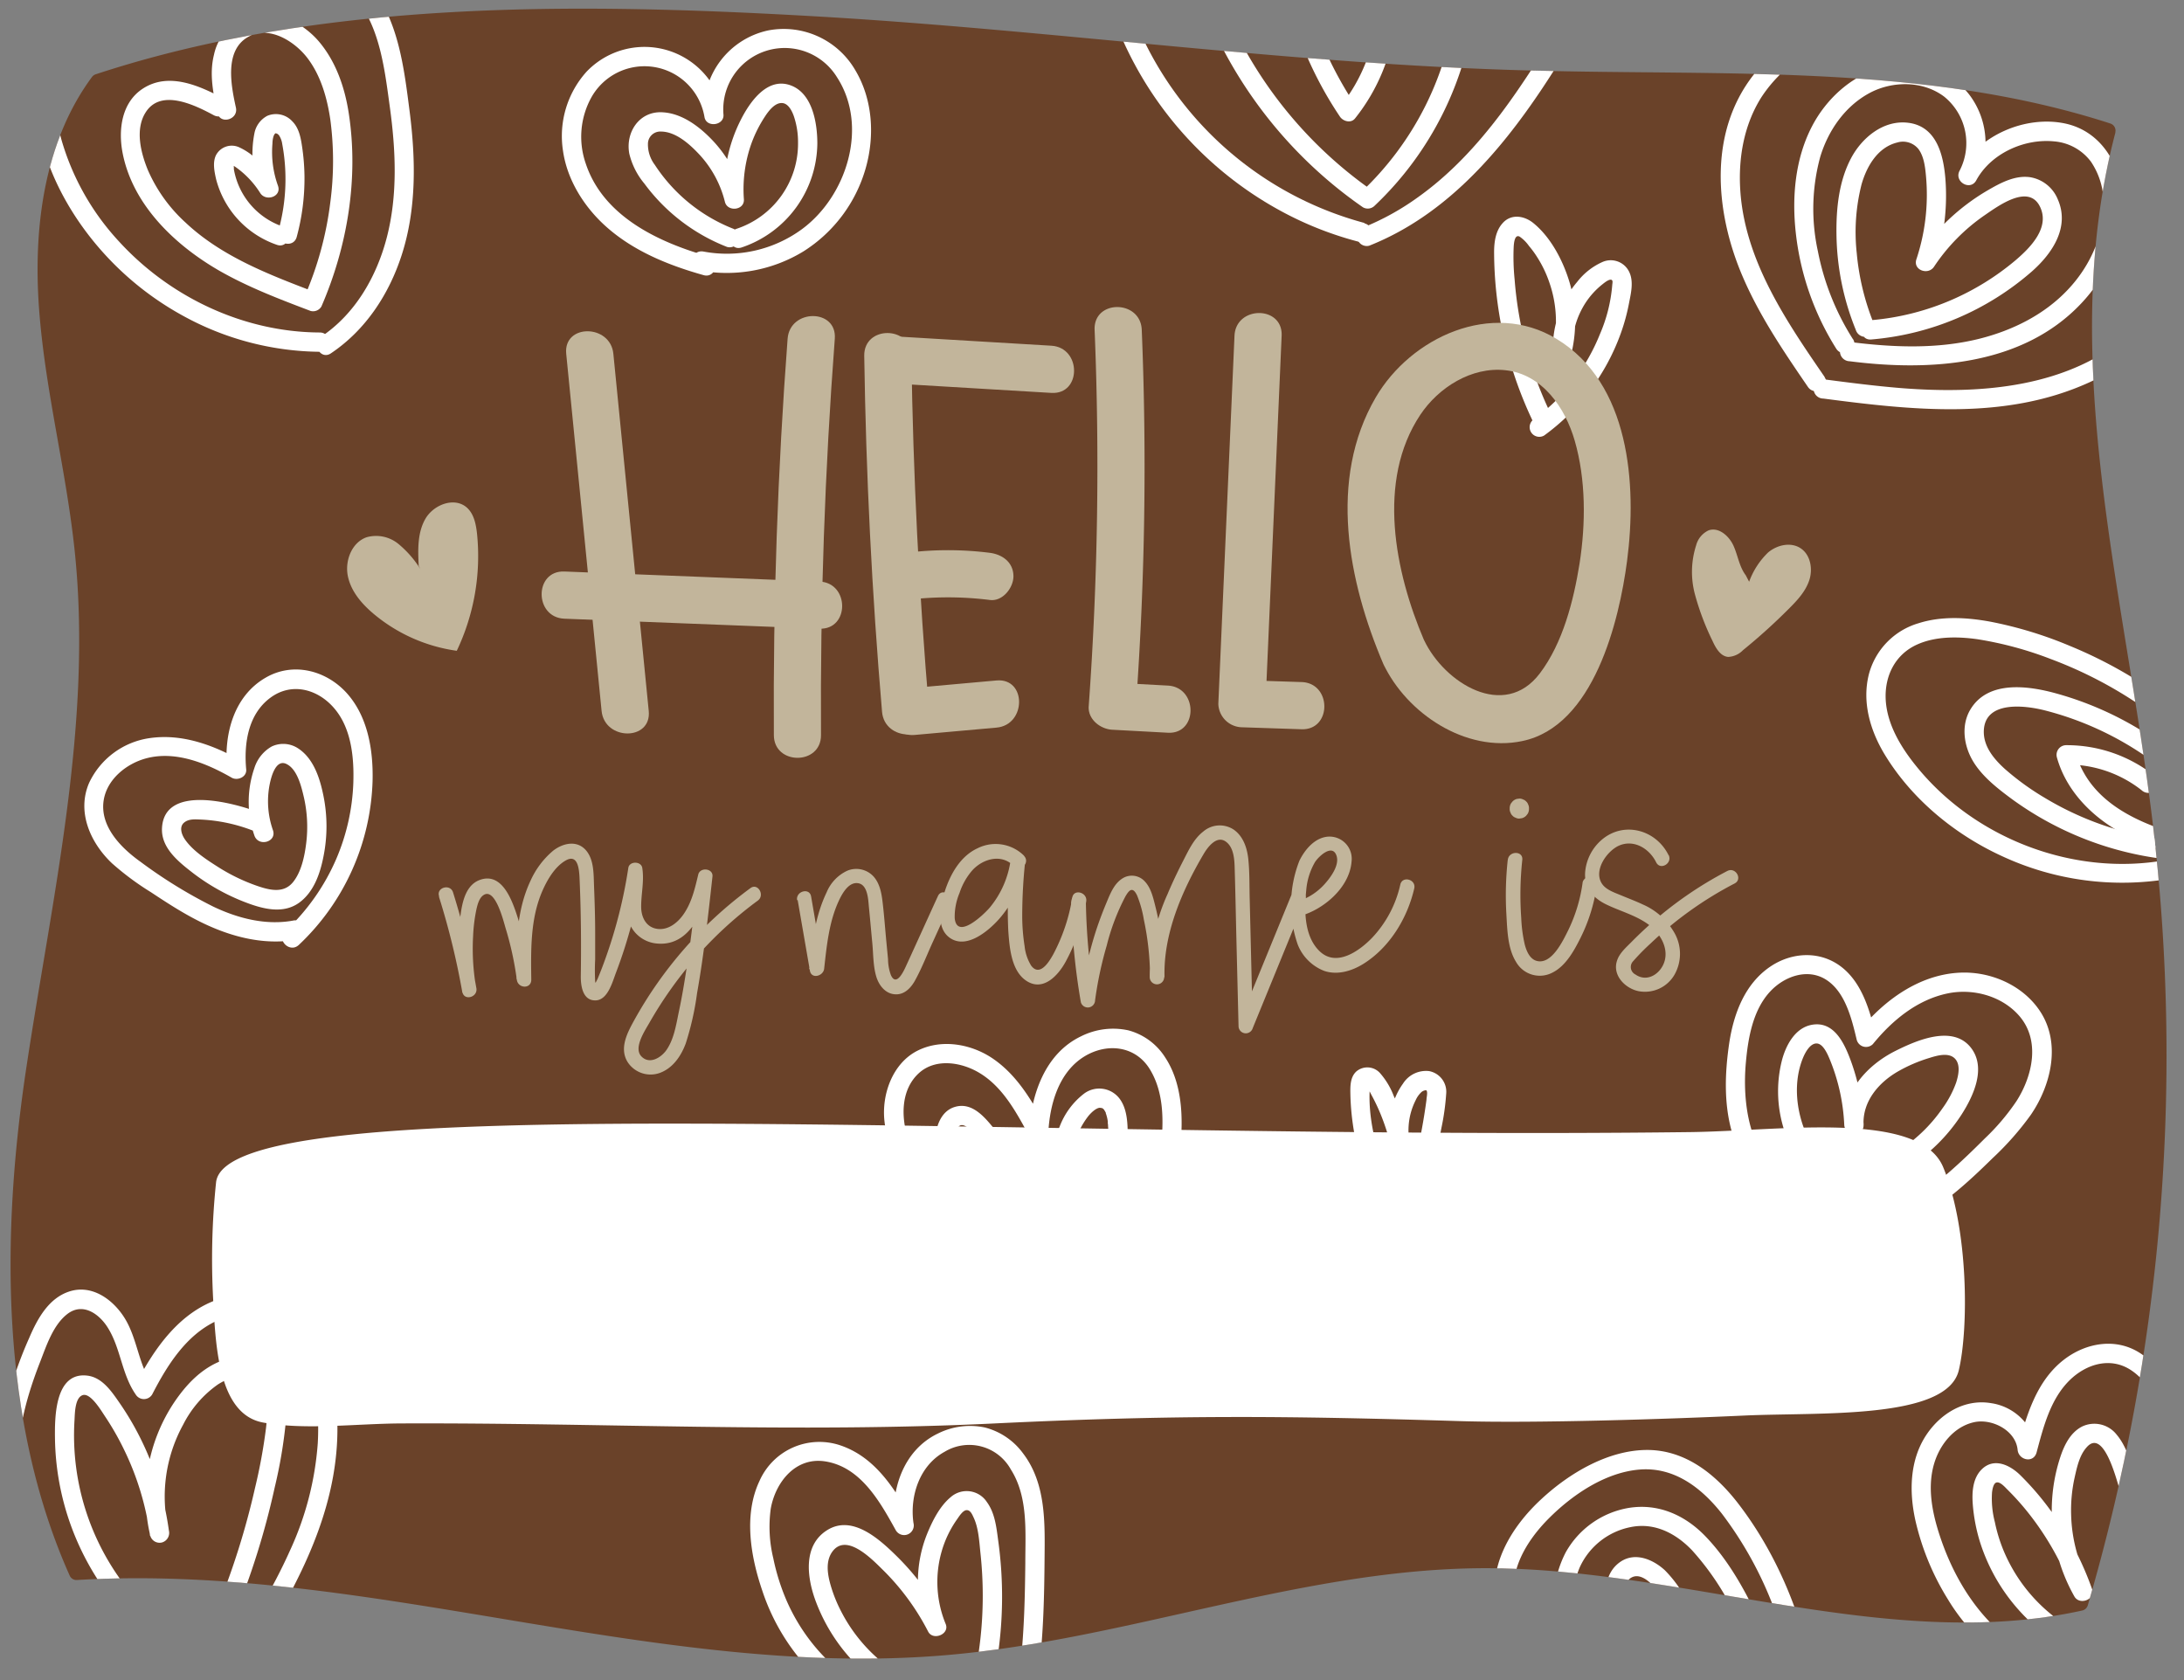 <?xml version="1.0" encoding="UTF-8" standalone="no"?><svg xmlns="http://www.w3.org/2000/svg" xmlns:xlink="http://www.w3.org/1999/xlink" data-name="Layer 1" fill="#000000" height="348.2" preserveAspectRatio="xMidYMid meet" version="1" viewBox="35.9 60.1 452.6 348.2" width="452.6" zoomAndPan="magnify"><rect x="35.9" y="60.1" width="452.6" height="348.2" fill="#808080" stroke="none"/><defs><clipPath id="a"><path d="M474.26,87.54a1.54,1.54,0,0,0-1-1.84c-38.51-12.48-80.07-9.86-120.58-11C303.18,73.4,254,66.29,204.59,63.47c-49.27-2.82-101.9-3.41-148.78,12A1.62,1.62,0,0,0,55,76c-10,13.5-12.24,31.38-11,48.15,1.26,17,5.67,33.51,7.41,50.41,3.65,35.57-4.65,71.11-10,106.46-5.32,35-5.51,73.29,8.94,105.6a1.53,1.53,0,0,0,1.49.9c60.35-3.61,120.07,20.77,180.33,15.55,37.47-3.24,73.59-17.86,111.19-18,41.3-.13,83.78,17.66,124.05,8.77a1.56,1.56,0,0,0,1.15-1.07A406.18,406.18,0,0,0,482,230.51c-5.76-47.74-20-96.48-7.7-143Z" fill="#6a4229"/></clipPath></defs><g id="change1_1"><path d="M474.26,87.54a1.54,1.54,0,0,0-1-1.84c-38.51-12.48-80.07-9.86-120.58-11C303.18,73.4,254,66.29,204.59,63.47c-49.27-2.82-101.9-3.41-148.78,12A1.62,1.62,0,0,0,55,76c-10,13.5-12.24,31.38-11,48.15,1.26,17,5.67,33.51,7.41,50.41,3.65,35.57-4.65,71.11-10,106.46-5.32,35-5.51,73.29,8.94,105.6a1.53,1.53,0,0,0,1.49.9c60.35-3.61,120.07,20.77,180.33,15.55,37.47-3.24,73.59-17.86,111.19-18,41.3-.13,83.78,17.66,124.05,8.77a1.56,1.56,0,0,0,1.15-1.07A406.18,406.18,0,0,0,482,230.51c-5.76-47.74-20-96.48-7.7-143Z" fill="#6a4229"/></g><g clip-path="url(#a)" fill="#ffffff" id="change2_1"><path d="M82.23,80.52c-5-2.66-11.31-5.52-16.66-2.1-4.5,2.88-5.2,8.6-4.25,13.44,2.11,10.73,10.81,19,19.93,24.28,6,3.45,12.52,5.93,19,8.39a2,2,0,0,0,2.26-.92c5.39-12.43,7.74-26.53,5.67-40-.82-5.38-2.66-10.79-6.27-15-3.79-4.37-10.29-7.28-15.9-4.71a11.07,11.07,0,0,0-5.77,7.56c-1,4-.15,8,.7,12,.54,2.52,4.4,1.45,3.85-1.06-1-4.56-2.5-12,2.71-14.75,4.33-2.28,9.53,1.09,12.12,4.49,2.77,3.64,4.07,8.26,4.73,12.71a65.09,65.09,0,0,1,0,17.19A70.25,70.25,0,0,1,99,121.59l2.26-.92c-9.49-3.62-19.4-7.37-26.92-14.46a31.9,31.9,0,0,1-7.82-10.93c-1.45-3.55-2.66-8.37-.45-11.87,3.18-5.07,10.29-1.49,14.12.56,2.27,1.22,4.29-2.23,2-3.45Z"/><path d="M102.15,129c-15.74-.07-31-7.29-41.57-18.84A52.24,52.24,0,0,1,48.62,89C46.36,80.68,47,71.11,53.82,65.1a12.7,12.7,0,0,1,10.76-3.17c3.65.71,7.18,2.94,8.47,6.57.85,2.4,4.66,1.4,3.85-1.06a9.52,9.52,0,0,1,2.73-9.65c2.79-2.72,6.73-4,10.52-4.54,7.09-1,14.94.91,19.6,6.63,4.94,6.06,5.9,14.88,6.93,22.34,1.24,9,1.67,18.32-.64,27.16-2.11,8.07-6.53,15.78-13.58,20.49-2.13,1.43-.13,4.89,2,3.46,7.21-4.82,12.08-12.27,14.71-20.46,3.08-9.58,2.88-19.88,1.61-29.75-1.12-8.71-2.25-18.49-7.86-25.62-5.32-6.77-14.44-9.28-22.75-8.26-4.94.61-10,2.26-13.53,5.86-3.42,3.44-5.16,8.69-3.61,13.4l3.85-1.06C74,59.35,64.14,55.71,56.4,58.89c-8.9,3.64-13.31,13.39-13,22.59.34,9.69,4.73,19.24,10.52,26.89a62.71,62.71,0,0,0,19.82,17.12A59.91,59.91,0,0,0,102.15,133c2.58,0,2.58-4,0-4Z"/><path d="M94.37,107a15.32,15.32,0,0,1-10-11.81c0-.22,0-1-.15-1.08a.87.87,0,0,0-.18.11c-.18.06-.19.1,0,.13s.49.24.63.33a18.87,18.87,0,0,1,5.18,5.46c1.19,1.78,4.45.72,3.66-1.54a20.57,20.57,0,0,1-1.15-8.73c0-.47.12-2,.73-2.18-.2,0,.13.07.2.1a1.24,1.24,0,0,1,.47.41,4.34,4.34,0,0,1,.63,1.75,39.7,39.7,0,0,1-.86,18.19c-.67,2.48,3.19,3.55,3.86,1.06A46.24,46.24,0,0,0,99,96.63a45.26,45.26,0,0,0-.5-6.15c-.27-1.84-.63-3.83-2-5.21A4.6,4.6,0,0,0,91.3,84.1a5.18,5.18,0,0,0-2.69,3.7,21.92,21.92,0,0,0,1,11.84l3.66-1.54a26.94,26.94,0,0,0-3.48-4.27,13.2,13.2,0,0,0-4.4-3.24,3.69,3.69,0,0,0-4.71,1.63c-.76,1.51-.35,3.43,0,5A19.57,19.57,0,0,0,93.3,110.84c2.44.84,3.49-3,1.07-3.86Z"/><path d="M424.31,127.39a51.11,51.11,0,0,1-3.63-14.85,40.15,40.15,0,0,1,1-14.24c1.07-3.74,3.34-7.68,7.4-8.67A4.11,4.11,0,0,1,433.48,91c1.16,1.58,1.39,3.81,1.56,5.7a42.39,42.39,0,0,1-2,17.14c-.74,2.24,2.44,3.35,3.65,1.54a39.52,39.52,0,0,1,10.5-10.68c2.83-1.94,9.06-6.54,11.43-1.84,2.21,4.4-2,8.59-5.06,11.2a53.88,53.88,0,0,1-13.09,8.13,53.15,53.15,0,0,1-16.8,4.26c-2.55.22-2.57,4.22,0,4A57.91,57.91,0,0,0,457,116.33c4.23-3.74,7.88-9.18,5.34-14.93a7.5,7.5,0,0,0-5.68-4.57c-3.19-.48-6.28,1.22-8.94,2.77a44.11,44.11,0,0,0-14.48,13.73l3.65,1.54a45.27,45.27,0,0,0,2.16-17.75c-.41-5-1.87-10.93-7.81-11.59-5.09-.57-9.53,3.15-11.76,7.4-2.51,4.77-3.07,10.4-3,15.7a54.3,54.3,0,0,0,4,19.82,2.06,2.06,0,0,0,2.46,1.4,2,2,0,0,0,1.4-2.46Z"/><path d="M419.87,130.35a52.73,52.73,0,0,1-7.24-18.18,41,41,0,0,1,.49-19.58c1.65-5.45,5.12-10.47,10.21-13.21,4.75-2.55,11.1-2.58,15.5.77A12.41,12.41,0,0,1,442,95.47c-1.22,2.26,2.21,4.28,3.45,2,3-5.55,9.93-8.7,16.16-8.07a10.59,10.59,0,0,1,7.61,4.21,15.3,15.3,0,0,1,2.61,8.6c.14,6.72-2.92,13.23-7.48,18-4.86,5.12-11.36,8.34-18.15,10.06-8.81,2.22-18,1.83-27,.69a2,2,0,0,0-2,2,2.05,2.05,0,0,0,2,2c16.56,2.12,35.71,1,47.95-11.93,5.27-5.55,8.81-13.11,8.65-20.87-.15-7.5-4.22-14.85-12-16.48C455.67,84,446.1,88.05,442,95.47l3.45,2A16.57,16.57,0,0,0,444,79.71c-4.14-5.33-11.39-7.12-17.79-5.65s-11.84,6.47-14.84,12.29c-3.47,6.73-4.14,14.59-3.32,22a56.64,56.64,0,0,0,8.38,24c1.38,2.17,4.84.16,3.46-2Z"/><path d="M414.05,138.25c-8-11.63-16.54-24.14-17.5-38.66-.44-6.7.73-13.56,4.35-19.31a28.61,28.61,0,0,1,12.91-10.73A35.35,35.35,0,0,1,433,67.07a2.07,2.07,0,0,0,2.46-1.4,2,2,0,0,0-1.4-2.46c-12.57-1.92-26.61,2.07-34.7,12.32-9.47,12-8.05,28.49-2.35,41.81,3.5,8.2,8.53,15.6,13.55,22.93,1.45,2.11,4.92.11,3.46-2Z"/><path d="M413.75,142.69c18.31,2.39,37.57,4.57,54.94-3.27a46,46,0,0,0,11.9-7.76c1.92-1.73-.92-4.55-2.83-2.83-12.93,11.68-31.38,13-47.94,11.69-5.38-.44-10.73-1.13-16.07-1.83a2,2,0,0,0-2,2,2,2,0,0,0,2,2Z"/><path d="M288.94,69.47a91.9,91.9,0,0,0,29.4,33.58,2,2,0,0,0,2.42-.31,68,68,0,0,0,20.86-42,2,2,0,0,0-4,0,63.72,63.72,0,0,1-19.69,39.22l2.43-.31a87.83,87.83,0,0,1-28-32.15c-1.17-2.3-4.62-.28-3.45,2Z"/><path d="M318.65,106.3a71.21,71.21,0,0,1-44.25-35,67.27,67.27,0,0,1-5.9-15c-.64-2.49-4.5-1.44-3.85,1.06a75.17,75.17,0,0,0,36.94,46.6,71.41,71.41,0,0,0,16,6.27c2.49.64,3.56-3.21,1.06-3.85Z"/><path d="M319.69,111c15.59-6.2,26.81-19.06,35.91-32.72,2.77-4.17,5.4-8.44,8-12.72,1.35-2.2-2.11-4.21-3.46-2-8.4,13.69-17.13,28-30.47,37.47a53.36,53.36,0,0,1-11.06,6.13,2.05,2.05,0,0,0-1.4,2.46,2,2,0,0,0,2.46,1.39Z"/><path d="M306.47,71.13a77.88,77.88,0,0,0,7.09,13.11c.65,1,2.29,1.48,3.15.4a39.38,39.38,0,0,0,8.46-21,2,2,0,0,0-2-2,2,2,0,0,0-2,2,34.63,34.63,0,0,1-7.29,18.23l3.14.4a78.65,78.65,0,0,1-7.1-13.11,2,2,0,0,0-2.73-.72,2.06,2.06,0,0,0-.72,2.74Z"/><path d="M89.47,228.41c-5-1.89-19.55-5.95-20,3.32-.19,4.13,3.48,7,6.43,9.29a43.26,43.26,0,0,0,10.7,6c3.59,1.39,7.92,2.61,11.33.12,3-2.2,4.31-6,5-9.53a31.77,31.77,0,0,0,0-12.59c-.72-3.57-2-7.69-5.21-9.81a5.6,5.6,0,0,0-5.51-.42,7.83,7.83,0,0,0-3.6,4.49,21.35,21.35,0,0,0,0,13.94c.81,2.43,4.68,1.39,3.86-1.06a18.12,18.12,0,0,1-.68-9.54c.29-1.42,1.22-5.28,3.46-4.21s3.08,4.6,3.6,6.8a27.53,27.53,0,0,1,.5,9.66c-.33,2.67-1,5.88-2.7,8-1.93,2.41-4.81,1.71-7.37.84a38.88,38.88,0,0,1-8.38-4.07c-2.34-1.49-5.17-3.34-6.74-5.69-.61-.92-1.15-2.44-.17-3.33s2.41-.72,3.49-.69a34.27,34.27,0,0,1,10.9,2.32,2,2,0,0,0,2.46-1.4,2,2,0,0,0-1.39-2.46Z"/><path d="M97,250.8c-5.75,1.17-11.7-.34-16.91-2.83a99.83,99.83,0,0,1-15.08-9.29c-4-2.85-8.45-7.32-7.63-12.7.67-4.38,4.68-7.61,8.77-8.72,6.1-1.65,12.54,1,17.77,4,1.22.69,3.16-.16,3-1.72-.49-5.34.38-11.42,5-14.84,4.34-3.23,9.67-1.87,13.09,2,3.71,4.17,4.29,10.35,4.11,15.69a44,44,0,0,1-3.5,15.62A44.66,44.66,0,0,1,95,253.09c-1.89,1.76.94,4.59,2.82,2.83a48.67,48.67,0,0,0,15.29-34c.16-6.46-1-13.51-5.54-18.4-4.29-4.57-11-6.24-16.6-3-6.65,3.82-8.71,11.81-8,19l3-1.73c-5.8-3.29-12.37-5.73-19.14-4.72a16.43,16.43,0,0,0-12.47,9.28c-2.58,6,.25,12.38,4.74,16.64a57.59,57.59,0,0,0,8.08,6c2.78,1.84,5.57,3.66,8.5,5.24,6.86,3.71,14.6,6.05,22.42,4.47,2.52-.52,1.45-4.37-1.07-3.86Z"/><path d="M413.65,300.63c-4.74-5.52-6.94-14.38-4.11-21.3.43-1.05,1.44-3,2.8-3s2.29,2.2,2.75,3.3a40.21,40.21,0,0,1,3,13.55c.13,2.56,4.12,2.58,4,0-.21-4.83,3.09-8.69,7.05-11a31.36,31.36,0,0,1,6.57-2.84c1.57-.49,4.1-1.26,5.4.22,1.12,1.29.63,3.44.17,4.89a21.23,21.23,0,0,1-2.8,5.28,32.12,32.12,0,0,1-22.12,13.61,2.05,2.05,0,0,0-2,2,2,2,0,0,0,2,2,36.2,36.2,0,0,0,26-16.21c2.44-3.78,5.2-9.61,2.07-13.8-3.74-5-11.39-1.63-15.78.57-5.8,2.92-10.84,8.42-10.54,15.29h4a44.54,44.54,0,0,0-2.69-13.36c-1.29-3.47-3.38-8.1-7.9-7.39-3.66.57-5.62,4.42-6.41,7.66a26.21,26.21,0,0,0,5.69,23.33c1.68,2,4.5-.88,2.83-2.82Z"/><path d="M409.32,306.65c-10.3-4.4-12.53-16.39-11.61-26.42.46-5.08,1.46-10.9,5.11-14.75,2.91-3.07,7.67-4.79,11.5-2.37,4,2.54,5.33,8.16,6.36,12.48a2,2,0,0,0,3.34.88c4-4.91,9.14-9.17,15.46-10.5,5.28-1.11,11.29.51,14.88,4.65,4.41,5.09,2.76,12.4-.53,17.59a46.1,46.1,0,0,1-6.61,7.81c-2.43,2.43-4.91,4.83-7.5,7.08-5.37,4.65-11.7,8.88-19,9.23-2.56.12-2.57,4.12,0,4,7.59-.36,14.18-4.14,20-8.83,2.86-2.32,5.53-4.86,8.16-7.44a60.71,60.71,0,0,0,7.87-8.93c4.21-6.15,6.3-14.82,1.93-21.46-3.58-5.44-10.34-8.35-16.75-8-8.33.43-15.59,5.71-20.68,12l3.35.88c-1.16-4.89-2.73-10.46-6.76-13.81-4.41-3.67-10.5-3.47-15.15-.28-5.17,3.54-7.46,9.6-8.4,15.57-1,6.65-1.24,13.73,1,20.18,2,5.95,6.2,11.4,12.09,13.91a2.07,2.07,0,0,0,2.74-.71,2,2,0,0,0-.72-2.74Z"/><path d="M484.79,238.32c-19,3.44-39.52-4.34-51.68-19.33-3.26-4-6.27-8.9-6.44-14.21-.15-4.78,2.07-9.11,6.51-11.11,3.87-1.75,8.51-1.68,12.62-1.09a74.32,74.32,0,0,1,15.07,4.08,87.23,87.23,0,0,1,30.29,19.17c1.85,1.8,4.68-1,2.83-2.83a92.33,92.33,0,0,0-29.16-19.06,83.15,83.15,0,0,0-16.4-5c-4.88-.9-10.15-1.22-14.94.31a15,15,0,0,0-10.3,10.6c-1.47,5.85.34,11.84,3.43,16.84,5.6,9.11,14.41,16.33,24.07,20.78a59.07,59.07,0,0,0,35.17,4.67c2.52-.46,1.45-4.31-1.07-3.86Z"/><path d="M483.38,213.94a68.52,68.52,0,0,0-21.46-10.17c-5.72-1.57-14-2.73-17.66,3.31-2,3.28-1.4,7.5.47,10.68s5.07,5.69,8.08,7.91a67.33,67.33,0,0,0,45.07,12.71c2.55-.22,2.57-4.22,0-4a63.9,63.9,0,0,1-38.24-8.95,54.36,54.36,0,0,1-8.28-6c-2.28-2.07-4.5-4.72-4.34-8,.31-6.17,8.5-5.16,12.56-4.14a65.29,65.29,0,0,1,21.79,10.11,2,2,0,0,0,2.73-.72,2,2,0,0,0-.72-2.74Z"/><path d="M482.55,221a29.19,29.19,0,0,0-18.46-6.48,2,2,0,0,0-1.93,2.53c1.75,6.3,6.34,11.34,11.82,14.73,6.31,3.91,13.66,5.61,20.81,7.24,2.5.57,3.57-3.28,1.06-3.86C484.47,232.6,469.61,228.93,466,216l-1.92,2.54a24.82,24.82,0,0,1,15.63,5.31,2.07,2.07,0,0,0,2.83,0,2,2,0,0,0,0-2.83Z"/><path d="M187.65,107.42A34.49,34.49,0,0,1,171.6,94.26a7,7,0,0,1-1.42-4.52,2.56,2.56,0,0,1,2.66-2.38c3.11,0,6,2.63,8,4.77a22.28,22.28,0,0,1,5.29,9.81c.54,2.14,4.09,1.75,3.93-.54a28.31,28.31,0,0,1,1.6-11.68,26.8,26.8,0,0,1,2.75-5.45c.73-1.12,2-2.84,3.48-2.82,1.33,0,2.11,1.59,2.5,2.66a16.77,16.77,0,0,1,.89,5.53,18.59,18.59,0,0,1-12.76,17.88c-2.42.82-1.38,4.68,1.07,3.86a23,23,0,0,0,15.69-21.53c0-4.14-.95-10.25-5.37-12-4.9-1.94-8.55,3.27-10.45,7a31.64,31.64,0,0,0-3.4,16.55l3.93-.53a26.59,26.59,0,0,0-6.06-11.29c-2.75-3-6.52-6-10.75-6.21-4.79-.28-7.69,4.14-6.87,8.57a15.22,15.22,0,0,0,3.13,6.21,38.8,38.8,0,0,0,17.13,13.12,2,2,0,0,0,2.47-1.39,2.05,2.05,0,0,0-1.4-2.46Z"/><path d="M182.78,113.26C172.46,110.35,160.94,105,157.29,94a16.88,16.88,0,0,1,1.19-13.77,12.61,12.61,0,0,1,23.42,4.17c.42,2.2,4.08,1.72,3.93-.53a12.73,12.73,0,0,1,23.54-7.74c6.58,10.17,2,24.66-7.32,31.49a26.32,26.32,0,0,1-20.35,4.61c-2.52-.48-3.59,3.37-1.07,3.86a30.5,30.5,0,0,0,21.76-3.89A30.13,30.13,0,0,0,215.29,95c1.91-6.67,1.49-14.23-2.1-20.28a17.15,17.15,0,0,0-18.07-8.32,16.82,16.82,0,0,0-13.29,17.48l3.93-.53a16.59,16.59,0,0,0-28.29-8.41,19.93,19.93,0,0,0-4.9,16.39c.85,6,4.3,11.52,8.76,15.57,5.73,5.19,13,8.14,20.39,10.22,2.48.7,3.54-3.16,1.06-3.86Z"/><path d="M243.27,321.46A61.46,61.46,0,0,1,232,310.17c-3.27-4.28-6.39-9.17-8-14.34-1.39-4.47-1.37-10,2.36-13.38,3.47-3.13,8.85-2.23,12.53,0,5,3,7.84,8.55,10.52,13.48,1,1.82,3.63.88,3.73-1,.29-5.92,2.13-12.67,7.54-15.94,4.69-2.83,10.55-2.17,13.52,2.71s2.84,10.85,2.3,16.2a50.37,50.37,0,0,1-5.28,17.73,51.12,51.12,0,0,1-12.85,16.07c-2,1.64.86,4.46,2.83,2.83a55.1,55.1,0,0,0,19.28-36.44c.65-6.23.47-13.42-3.1-18.84a13,13,0,0,0-7.62-5.63,14.81,14.81,0,0,0-9.81,1.22c-7.57,3.6-10.42,12.28-10.81,20.09l3.72-1C250,288.65,247,283.27,242,279.71c-4.51-3.24-10.89-4.46-16-1.86s-7.42,9-6.81,14.56c.69,6.34,4,12.27,7.62,17.44a67.06,67.06,0,0,0,14.4,15.06,2,2,0,0,0,2.74-.71,2.06,2.06,0,0,0-.72-2.74Z"/><path d="M238.55,311.05l.16.12-.72-.72-.09-.78,2.94-1.19a13.2,13.2,0,0,1-5.78-5.88,11.6,11.6,0,0,1-1.18-7.5c.19-.79.59-1.84,1.32-1.85,1.23,0,2.41,1.78,3.08,2.57a96.52,96.52,0,0,1,6.71,9,2,2,0,0,0,2.74.72,2,2,0,0,0,.72-2.73A106.33,106.33,0,0,0,242,294.1c-2-2.45-4.59-5.66-8.17-4.63-3.06.87-4.09,4.37-4.15,7.19a17.12,17.12,0,0,0,2.16,8.45,16.88,16.88,0,0,0,7,6.82,2,2,0,0,0,2.93-1.19,2.71,2.71,0,0,0-1.18-3.14,2,2,0,0,0-2.74.71,2,2,0,0,0,.72,2.74Z"/><path d="M257.76,303a18.45,18.45,0,0,1,1.5-7.9,16.72,16.72,0,0,1,2.18-3.72c.6-.74,1.65-1.71,2.4-1.72.08,0,.57.12.33,0l.35.2c-.14-.11-.13-.09.05.06s.18.2.07.06a4,4,0,0,1,.22.34c.07.12.14.24.2.36l0,.11a8.08,8.08,0,0,1,.41,1.68c0-.18,0-.15,0,.09s0,.39.05.59c0,.39.05.78.07,1.17a25.48,25.48,0,0,1-1.38,9,2,2,0,0,0,1.4,2.46,2,2,0,0,0,2.46-1.4,28.86,28.86,0,0,0,1.53-8.88c0-2.49-.08-5.42-1.55-7.54a5.27,5.27,0,0,0-7.55-1.19,15.57,15.57,0,0,0-5,6.78,22.6,22.6,0,0,0-1.83,9.43c.07,2.57,4.07,2.58,4,0Z"/><path d="M228.2,410a33.27,33.27,0,0,1-18-16,29.53,29.53,0,0,1-2.26-5.74c-.58-2.14-.94-4.71.46-6.63,2.94-4,8.33,1.7,10.55,3.88a49.84,49.84,0,0,1,9.28,12.67c1,2,4.52.58,3.65-1.54a22.87,22.87,0,0,1-.85-15,22,22,0,0,1,3.2-6.69c.41-.58,1.21-1.9,2-1.91s1.16.94,1.41,1.47c1.07,2.23,1.19,5.07,1.45,7.49a82.83,82.83,0,0,1,.47,8.77,81.41,81.41,0,0,1-8.13,35.5c-1.12,2.31,2.33,4.34,3.46,2a84.52,84.52,0,0,0,7.86-49c-.36-2.7-.67-5.63-2.33-7.9a5,5,0,0,0-7.53-1c-2.26,1.88-3.78,4.94-4.87,7.61a26.41,26.41,0,0,0,0,19.66l3.65-1.54a53.06,53.06,0,0,0-9.9-13.48c-3.52-3.46-9.16-8.7-14.41-5.46s-4.19,10.2-2.28,15.11a37.07,37.07,0,0,0,22,21.54c2.42.89,3.47-3,1.06-3.85Z"/><path d="M227,413.61C214.33,412.38,204,403.27,199,392a44.79,44.79,0,0,1-2.85-9,27.65,27.65,0,0,1-.52-10.29c1-5.52,5.17-10.73,11.29-9.77,7.37,1.16,11.35,8.37,14.63,14.29a2,2,0,0,0,2.5.82,2,2,0,0,0,1.15-2.36c-.79-5.62,1.29-11.93,6.47-14.75a9.85,9.85,0,0,1,13.71,3.67c3.62,5.69,3,12.9,3,19.35-.07,6.84-.22,13.7-.95,20.51a74.75,74.75,0,0,1-5.51,22.07,2.06,2.06,0,0,0,.71,2.73,2,2,0,0,0,2.74-.72c6.33-14.31,6.88-30.08,7-45.49.07-7.43.3-15.54-4.44-21.76a14.15,14.15,0,0,0-7.94-5.39,14.89,14.89,0,0,0-9.69,1.24c-7.33,3.5-10,12-8.95,19.6l3.65-1.54c-3.55-6.41-7.62-13.11-14.94-15.59A13.57,13.57,0,0,0,193.29,367c-3.31,7-1.85,15.58.56,22.66a43.89,43.89,0,0,0,11.52,18.19,37.37,37.37,0,0,0,21.6,9.8,2,2,0,0,0,2-2,2,2,0,0,0-2-2Z"/><path d="M63.4,390.66A51.22,51.22,0,0,1,51.34,354.4c.08-1.33.06-4.64,1.69-5.19s3.87,3.26,4.61,4.36a57.38,57.38,0,0,1,4,7A58.09,58.09,0,0,1,67,378.38l3.86-1.06a30.94,30.94,0,0,1,3-22A22.63,22.63,0,0,1,81.05,347c2.54-1.63,6.31-2.79,8.57,0,2,2.39,1.73,6.1,1.41,9a112.66,112.66,0,0,1-2.29,12.48A158.62,158.62,0,0,1,81,393.14a156.5,156.5,0,0,1-13.63,26c-1.4,2.17,2.06,4.18,3.46,2a160.67,160.67,0,0,0,22-52.81,99.64,99.64,0,0,0,2.29-13.5c.28-3.69-.11-7.76-2.62-10.67-2.82-3.29-7.37-3.51-11.13-1.9-4,1.69-6.95,4.88-9.33,8.38a35.12,35.12,0,0,0-5,27.69,2,2,0,0,0,2.46,1.4,2.06,2.06,0,0,0,1.4-2.46,61.47,61.47,0,0,0-5.44-18.18,59.37,59.37,0,0,0-4.8-8.29c-1.64-2.37-3.59-5.29-6.71-5.64-6.63-.75-6.71,8.49-6.66,12.85a55.36,55.36,0,0,0,3.12,17.7,56,56,0,0,0,10.21,17.73c1.67,2,4.49-.88,2.82-2.83Z"/><path d="M40.92,370.84c-2.8-9.56-.22-19.52,3.3-28.53,1.3-3.34,2.67-7.61,5.62-9.9,3.24-2.52,6.72,0,8.51,3,2.58,4.24,2.79,9.48,5.65,13.63a2,2,0,0,0,3.45,0c3.09-6,7-12.25,13.27-15.19a15,15,0,0,1,9.07-1.27A11.61,11.61,0,0,1,97.31,338c3.88,6.16,4.85,14.08,4.44,21.22A63.86,63.86,0,0,1,96,381.4c-3.61,8.08-8.29,15.61-13,23.1-1.36,2.19,2.1,4.2,3.46,2,9-14.38,18.11-29.48,19.25-46.81.52-7.9-.64-16.68-4.86-23.53a16.08,16.08,0,0,0-8.39-7,17.68,17.68,0,0,0-10.77,0C73.19,331.82,67.9,339.48,64,347h3.45c-2.88-4.17-3.07-9.51-5.74-13.79-2.42-3.87-6.84-7.06-11.57-5.44-4.25,1.45-6.54,5.73-8.2,9.61a83.22,83.22,0,0,0-5.26,15.92,38.71,38.71,0,0,0,.38,18.59c.72,2.47,4.58,1.42,3.86-1.06Z"/><path d="M363.37,399.39a18.31,18.31,0,0,1-.07-14.55,14.72,14.72,0,0,1,10.55-8.29c4.95-1,9.36,1.31,12.71,4.82a55.75,55.75,0,0,1,9.19,13.95,73.23,73.23,0,0,1,6.14,18.4c.49,2.53,4.34,1.46,3.85-1.06a76.66,76.66,0,0,0-6.16-18.58c-2.7-5.62-6.07-11.35-10.46-15.83-4.2-4.26-9.64-6.63-15.64-5.68a18.51,18.51,0,0,0-13.11,9.22,22.38,22.38,0,0,0-.45,19.62,2,2,0,0,0,2.73.72,2.05,2.05,0,0,0,.72-2.74Z"/><path d="M372.69,393.37c-.18-1.85-.73-5.4,1.44-6.43,2-.95,4.29,1.54,5.34,2.9,3.36,4.33,5,9.72,6.61,14.88.76,2.45,4.62,1.4,3.85-1.06a88.75,88.75,0,0,0-3.45-9.66,25.82,25.82,0,0,0-5.56-8.5c-2.43-2.24-6.14-3.83-9.19-1.77-3.21,2.18-3.37,6.14-3,9.64a2.06,2.06,0,0,0,2,2,2,2,0,0,0,2-2Z"/><path d="M350,392.79c-1.81-6.81,2.19-13.34,6.83-18,4.9-4.93,11.75-9.59,18.87-10.16s12.75,3.73,17,9.1a77.2,77.2,0,0,1,10.74,19.41,87.74,87.74,0,0,1,5.75,25.2c.18,2.55,4.19,2.57,4,0-1.23-16.5-6.87-33.35-17-46.57-4.67-6.1-11-11.23-19-11.2s-16,4.75-21.8,10.12c-6.33,5.81-11.55,14.31-9.19,23.18.66,2.49,4.52,1.43,3.86-1.06Z"/><path d="M470.62,400.13a33.78,33.78,0,0,1-19.32-18.26,32.35,32.35,0,0,1-2-6.37,19.21,19.21,0,0,1-.58-6.17c.07-.53.26-1.79.86-2,.77-.3,1.87,1,2.31,1.43a54.63,54.63,0,0,1,5.16,5.9,59.28,59.28,0,0,1,8.56,15.82l3.66-1.54A31.86,31.86,0,0,1,465.11,374a31.25,31.25,0,0,1,.71-7.65c.48-2.13,1-4.69,2.54-6.37,3.46-3.88,6.08,6.54,6.68,8.36a165,165,0,0,1,7.8,37.11,2.05,2.05,0,0,0,2,2,2,2,0,0,0,2-2,169.45,169.45,0,0,0-8.62-40.18c-.94-2.69-1.78-5.61-3.64-7.83a5.88,5.88,0,0,0-7.23-1.71c-2.48,1.29-3.75,4-4.57,6.58a35.42,35.42,0,0,0-1.64,9,36.13,36.13,0,0,0,4.64,19.61c1.09,1.92,4.43.64,3.66-1.54a63.07,63.07,0,0,0-8.84-16.62,58.6,58.6,0,0,0-6.06-7c-2.13-2.08-5.42-3.66-7.94-1.19-1.88,1.83-2.06,4.72-1.88,7.18a35.91,35.91,0,0,0,1.52,7.95,38.57,38.57,0,0,0,8.2,14.24A36.68,36.68,0,0,0,469.56,404c2.43.85,3.48-3,1.06-3.86Z"/><path d="M454.89,401.62c-8.11-5-13.54-13.37-16.64-22.22-1.77-5.06-3.09-10.74-1.53-16,1.16-3.91,4.09-7.63,8.22-8.57,3.7-.85,8.69,1.65,9.08,5.72.2,2.14,3.3,2.85,3.93.53,1.4-5.23,2.84-11,6.82-14.93,3.47-3.42,8.55-4.95,12.82-2.07,4,2.67,6,7.72,7.72,12a143,143,0,0,1,5.84,17.69,138.67,138.67,0,0,1,3.74,21,2.06,2.06,0,0,0,2,2,2,2,0,0,0,2-2,143.84,143.84,0,0,0-10-40.43c-2.1-5.11-4.56-10.51-9.29-13.71-5.08-3.43-11.44-2.32-16.07,1.3-5.62,4.4-7.68,11.49-9.45,18.09l3.93.53a11.19,11.19,0,0,0-9.55-9.69c-5.44-.89-10.4,2.15-13.35,6.58-3.48,5.24-3.59,11.79-2.27,17.75a53.44,53.44,0,0,0,6.73,16.33,41.27,41.27,0,0,0,13.29,13.58c2.2,1.35,4.21-2.1,2-3.45Z"/><path d="M357.05,145.4A77.83,77.83,0,0,1,349.78,118a46.51,46.51,0,0,1-.19-6.78c.05-.75.2-2.64,1.24-2.08a7.78,7.78,0,0,1,1.92,1.92,20.14,20.14,0,0,1,1.74,2.38A24.11,24.11,0,0,1,357,118.7a24.43,24.43,0,0,1,.79,13.18l3.93.53a17.17,17.17,0,0,1,2.82-9.65A16.21,16.21,0,0,1,368,119c.36-.29,1.23-1,1.74-.94s.29.73.27,1.14a32.06,32.06,0,0,1-2.52,10.07,41.07,41.07,0,0,1-5.13,9.2,39.41,39.41,0,0,1-8.48,8.43,2,2,0,0,0-.71,2.73,2,2,0,0,0,2.73.72,45,45,0,0,0,15.86-21.11,41.09,41.09,0,0,0,1.74-6.37c.4-2.06,1-4.48,0-6.48a4.24,4.24,0,0,0-5.51-2,13.62,13.62,0,0,0-5.23,4.11,21.18,21.18,0,0,0-5.05,13.91c0,2.2,3.42,2.8,3.93.54a28.65,28.65,0,0,0-.49-14.39c-1.33-4.42-3.83-9.25-7.47-12.22-1.92-1.57-4.68-2-6.45.08-1.4,1.6-1.69,3.84-1.7,5.88a81.35,81.35,0,0,0,1.82,16.9,82.71,82.71,0,0,0,6.22,18.22c1.1,2.33,4.55.3,3.45-2Z"/><path d="M323.29,303.72c-2.29-5.57-3.89-12-3.53-18.05a1.54,1.54,0,0,0,0-.43c.18-.39.08-.43-.32-.11-.29,0-.42.05-.4.22s.33.36.41.47a9.13,9.13,0,0,1,.62,1.1,39.41,39.41,0,0,1,1.84,3.82,45.76,45.76,0,0,1,2.65,8.8l3.86-1.06a13.85,13.85,0,0,1,.85-10.38,5.23,5.23,0,0,1,1.24-1.73,1.77,1.77,0,0,1,.65-.31.74.74,0,0,1,.36,0c.1.05-.11-.15,0,0,.29.44,0,1.43,0,1.92-.13,1-.29,2.06-.45,3.08a123.47,123.47,0,0,1-6,23.09,120.63,120.63,0,0,1-5.38,12.48c-1.15,2.29,2.3,4.32,3.45,2a127.34,127.34,0,0,0,10-27.6c.56-2.36,1-4.74,1.46-7.13a50.75,50.75,0,0,0,1-7.13,4.36,4.36,0,0,0-3.54-4.71,5.64,5.64,0,0,0-5.42,2.61c-3,4.14-3.52,10-2.08,14.79.75,2.48,4.36,1.44,3.86-1.06a49.69,49.69,0,0,0-3.68-11.16,15.51,15.51,0,0,0-2.88-4.8,3.52,3.52,0,0,0-4.9-.29c-1.31,1.24-1.24,3.18-1.21,4.84a51.74,51.74,0,0,0,.51,6.09,48.2,48.2,0,0,0,3.16,11.62,2.07,2.07,0,0,0,2.46,1.4,2,2,0,0,0,1.4-2.46Z"/></g><g id="change3_1"><path d="M80.67,305.19c1.82-20.41,162.08-8.73,305.53-10.49,18.64-.23,47.48-4.59,52.4,7.28,5.34,12.91,5.24,33.69,3.23,42.08-2.47,10.29-28.87,8.66-44.47,9.38s-43.28,1.63-58.93,1.15c-36.23-1.11-59.14-1.31-96.35.48-41.32,2-81.41-.15-122.57,0-9.52,0-20.27,1.46-29.12-.19-9.12-1.7-9.8-15.48-10.3-25.26A153.32,153.32,0,0,1,80.67,305.19Z" fill="#ffffff"/></g><g id="change4_1"><path d="M126.89,246a155.79,155.79,0,0,1,4.84,19.86l2.89-.8a46.94,46.94,0,0,1-.68-10.91,34,34,0,0,1,.65-5.42c.22-1,.55-2.46,1.46-3.11,2.48-1.76,4.21,5.45,4.62,6.8A66.39,66.39,0,0,1,143,263.11c.23,1.85,3,2,3,0-.08-6.12-.21-12.54,2.25-18.27,1-2.32,2.58-5.09,4.84-6.4,2.84-1.66,2.86,2.49,2.94,4.28.28,6.59.33,13.18.23,19.77,0,1.94.4,4.93,3,4.92s3.57-3.87,4.32-5.82A99.53,99.53,0,0,0,169,240.82h-2.89c.51,3.21-.84,6.43-.08,9.64a6.76,6.76,0,0,0,6.11,5.17c7.27.61,10-8,11.35-13.48l-2.94-.4c-.69,6.27-1.37,12.54-2.33,18.78-.48,3.13-1,6.26-1.67,9.37-.54,2.63-1,5.62-2.58,7.85-1.14,1.58-3.52,3-5.17,1.24s.72-5.26,1.71-7a83.08,83.08,0,0,1,9.29-13.13,80.37,80.37,0,0,1,13.14-12.13c1.54-1.13,0-3.73-1.52-2.59a85,85,0,0,0-24.22,27.62c-1.41,2.57-3,5.75-1.16,8.54a5.67,5.67,0,0,0,6.59,2.14c2.73-1,4.41-3.51,5.38-6.11a59.87,59.87,0,0,0,2.35-10.45c1.42-8,2.3-16.08,3.19-24.15.18-1.69-2.56-2-2.95-.4-.66,2.76-1.31,5.62-2.89,8-1.2,1.84-3.23,3.57-5.57,3.26s-3.38-2.4-3.37-4.64c0-2.69.66-5.27.23-8-.23-1.43-2.67-1.44-2.89,0a99.72,99.72,0,0,1-4.67,18.58c-.52,1.47-1.07,2.92-1.67,4.35-.07.17-.77,1.52-.78,1.51l.25,0c.27.1.32.06.17-.12.05-.17-.15-.58-.17-.8a43.19,43.19,0,0,1,0-4.55c0-1.81,0-3.63,0-5.44,0-3.3-.11-6.59-.24-9.89-.09-2.38,0-5.28-1.61-7.22-1.87-2.24-4.81-1.57-6.84,0a17.46,17.46,0,0,0-4.71,6.25c-3,6.36-3,13.45-2.91,20.34h3a69.77,69.77,0,0,0-3-13.5c-1.08-3.21-3.17-8.67-7.64-7-3.44,1.29-3.83,6.06-4.16,9.14a49.55,49.55,0,0,0,.6,14.07c.35,1.9,3.22,1.09,2.89-.8a155.79,155.79,0,0,0-4.84-19.86c-.58-1.83-3.48-1-2.89.8Z" fill="#c2b59b"/></g><g id="change4_2"><path d="M201.2,246.59l2.54,14.66c.31,1.81,2.77,1.14,2.95-.39.53-4.73,1-9.66,3-14,.69-1.52,2.14-4.24,4.25-3.69,1.72.45,1.88,3.19,2,4.61.26,2.61.49,5.23.74,7.84.21,2.26.16,4.79.86,7,.59,1.82,2,3.56,4.11,3.53,1.88,0,3.21-1.57,4-3.1,1.34-2.46,2.37-5.14,3.53-7.68l3.68-8.07c.79-1.74-1.79-3.27-2.59-1.51-2.22,4.85-4.41,9.71-6.64,14.56-.53,1.16-2,4.24-3.1,1.83a9.86,9.86,0,0,1-.6-3.33l-.4-4.17c-.23-2.53-.42-5.06-.72-7.59-.22-1.88-.58-3.92-1.9-5.38a4.86,4.86,0,0,0-5.39-1.19,8.51,8.51,0,0,0-4.32,4.51c-2.41,5-3,10.5-3.62,15.91l2.94-.4-2.53-14.67c-.33-1.9-3.22-1.09-2.9.8Z" fill="#c2b59b"/></g><g id="change4_3"><path d="M248.12,237.43a8.36,8.36,0,0,0-9.65-1.54c-3.56,1.64-5.66,5.41-6.8,9-.95,3-1.93,7.88,1.44,9.79s7.64-1.67,9.82-4.12a22.36,22.36,0,0,0,5.38-11.73l-2.95-.4a88,88,0,0,0-.51,14.51c.25,3.41.58,8.35,3.78,10.43,3.51,2.29,6.64-1.22,8.17-4.09A39.42,39.42,0,0,0,261,246.91c.31-1.89-2.58-2.7-2.89-.8A37.51,37.51,0,0,1,255,256.2c-.76,1.61-3.23,6.92-5.41,4a9.64,9.64,0,0,1-1.36-4.05,40.84,40.84,0,0,1-.49-5.84,107,107,0,0,1,.63-11.86c.15-1.66-2.72-2.07-3-.39a19.58,19.58,0,0,1-4.36,10.12c-1.25,1.46-6.78,6.76-7.26,2.21a12.68,12.68,0,0,1,1-5.25,13.53,13.53,0,0,1,2.66-4.7c2.22-2.42,6.09-3.49,8.59-.85,1.33,1.4,3.45-.72,2.12-2.12Z" fill="#c2b59b"/></g><g id="change4_4"><path d="M257.89,246.91a137.9,137.9,0,0,0,2,20.88,1.5,1.5,0,0,0,1.65,1.07,1.52,1.52,0,0,0,1.3-1.47,76.48,76.48,0,0,1,2.4-11.3,45.42,45.42,0,0,1,3.88-10.22c.23-.38.74-1.31,1.28-1.35s.93.7,1.14,1.13a23.27,23.27,0,0,1,1.4,5,57.84,57.84,0,0,1,1.29,11.95h3c-.26-9,3.62-17.9,8.09-25.5.84-1.44,2.74-4,4.65-2.57,1.73,1.28,1.76,4,1.81,5.89.15,5,.24,9.93.36,14.89l.43,17.44a1.5,1.5,0,0,0,2.94.4l11-26.88-2.95-.4v2.56a1.52,1.52,0,0,0,1.9,1.45c4.84-1.39,10.13-5.91,10.53-11.25a4.6,4.6,0,0,0-4.81-5.16c-2.77.17-4.86,2.66-6,5a25.06,25.06,0,0,0-.34,17.38,9.63,9.63,0,0,0,5.52,5.46c2.75.91,5.72,0,8.09-1.48,5.45-3.41,9.1-9.45,10.53-15.62.43-1.88-2.46-2.68-2.89-.8a23.45,23.45,0,0,1-5.82,11c-2.67,2.77-7.44,6.19-10.94,2.77-3.17-3.09-3.15-8.4-2.74-12.5a13.82,13.82,0,0,1,1.81-5.91c.72-1.15,3.58-3.9,4.46-1.38.71,2-1.26,4.61-2.53,6a12.42,12.42,0,0,1-5.71,3.57l1.9,1.44v-2.56c0-1.81-2.34-1.88-2.95-.4l-11,26.88,2.95.4-.43-17.69-.21-8.72c-.07-2.77,0-5.61-.31-8.37-.27-2.24-1.06-4.56-3-5.92a5.24,5.24,0,0,0-6.34.42c-1.93,1.5-3,3.83-4.09,5.95-1.18,2.3-2.29,4.62-3.29,7a41.36,41.36,0,0,0-3.69,17.19,1.5,1.5,0,0,0,3,0A61,61,0,0,0,275.35,248c-.45-1.78-.9-3.89-2.23-5.27a3.62,3.62,0,0,0-4.74-.51c-1.66,1.12-2.43,3.15-3.17,4.92-.88,2.1-1.68,4.24-2.37,6.42a80,80,0,0,0-3,13.85l2.95-.4a131.3,131.3,0,0,1-1.86-20.08c0-1.93-3-1.94-3,0Z" fill="#c2b59b"/></g><g id="change4_5"><path d="M348.35,238.36a67.69,67.69,0,0,0-.28,11.12c.19,3.22.24,7.12,2,9.94a5.65,5.65,0,0,0,7.55,2.23c2.76-1.37,4.5-4.56,5.82-7.2a35.26,35.26,0,0,0,3.35-10.73,1.57,1.57,0,0,0-1.05-1.85,1.52,1.52,0,0,0-1.85,1,32.52,32.52,0,0,1-3,10c-1.06,2.12-3.45,7.25-6.58,6.34-1.41-.41-2.08-2.06-2.42-3.35a29.83,29.83,0,0,1-.74-5.57,67.63,67.63,0,0,1,.22-12c.21-1.92-2.79-1.91-3,0Z" fill="#c2b59b"/></g><g id="change4_6"><path d="M381.68,237.31c-2.53-5.15-9-7.06-13.61-3.38a9.92,9.92,0,0,0-3.68,7c-.18,3.17,1.67,5.28,4.37,6.59,2.86,1.39,6.05,2.21,8.66,4.09,2.19,1.59,4.06,4.33,3.56,7.15s-3.53,5.12-6.16,3.28a1.73,1.73,0,0,1-.45-2.78,44.66,44.66,0,0,1,3.61-3.67,75.81,75.81,0,0,1,17.39-12.41c1.72-.89.2-3.48-1.51-2.59A78.46,78.46,0,0,0,377.45,252q-1.77,1.6-3.45,3.3c-1.11,1.13-2.52,2.33-3,3.89-1,3,1.67,5.72,4.44,6.3a7.07,7.07,0,0,0,7.44-3.35,8.78,8.78,0,0,0,.15-8.49,13.9,13.9,0,0,0-6.68-6.12c-1.44-.68-2.94-1.24-4.4-1.85s-3.21-1.17-4.06-2.44c-1.83-2.75,1-6.76,3.49-7.89,3.12-1.39,6.34.61,7.73,3.44.85,1.74,3.44.22,2.59-1.51Z" fill="#c2b59b"/></g><g id="change4_7"><path d="M352.76,227.74v-.15a1.58,1.58,0,0,0-.17-.77,1.43,1.43,0,0,0-.42-.64,1.41,1.41,0,0,0-.64-.41,1.46,1.46,0,0,0-.77-.18l-.53.07a2,2,0,0,0-.88.52l-.32.4a2,2,0,0,0-.27,1v.15a1.58,1.58,0,0,0,.17.77,1.49,1.49,0,0,0,.42.64,1.41,1.41,0,0,0,.64.41,1.46,1.46,0,0,0,.77.18l.53-.08a1.91,1.91,0,0,0,.88-.51l.32-.4a2,2,0,0,0,.27-1Z" fill="#c2b59b"/></g><g id="change4_8"><path d="M153.24,133.42l7.33,74c.62,6.2,10.4,6.26,9.77,0l-7.33-74c-.61-6.2-10.39-6.26-9.77,0Z" fill="#c2b59b"/></g><g id="change4_9"><path d="M152.86,188.31l52.85,2.07c6.29.25,6.28-9.53,0-9.77l-52.85-2.08c-6.29-.24-6.28,9.53,0,9.78Z" fill="#c2b59b"/></g><g id="change4_10"><path d="M199.12,130.29q-3.1,41-2.85,82.13c0,6.29,9.81,6.3,9.77,0q-.25-41.11,2.86-82.13c.47-6.27-9.3-6.24-9.78,0Z" fill="#c2b59b"/></g><g id="change4_11"><path d="M215,133.83q.54,36.94,3.69,73.77c.53,6.22,10.3,6.28,9.77,0q-3.15-36.81-3.69-73.77c-.09-6.28-9.87-6.3-9.77,0Z" fill="#c2b59b"/></g><g id="change4_12"><path d="M220.27,139.52l33.51,2c6.28.37,6.26-9.4,0-9.78l-33.51-2c-6.28-.37-6.26,9.4,0,9.78Z" fill="#c2b59b"/></g><g id="change4_13"><path d="M223.69,184.43a69.39,69.39,0,0,1,17.34,0c2.64.34,4.86-2.48,4.89-4.88,0-2.92-2.28-4.55-4.89-4.89a68.92,68.92,0,0,0-17.34,0c-2.64.33-4.85,2-4.88,4.89,0,2.39,2.26,5.21,4.88,4.88Z" fill="#c2b59b"/></g><g id="change4_14"><path d="M225.46,212.4l16.95-1.52c6.21-.55,6.27-10.33,0-9.77l-16.95,1.52c-6.21.56-6.27,10.34,0,9.77Z" fill="#c2b59b"/></g><g id="change4_15"><path d="M262.74,128.44a688.61,688.61,0,0,1-1.22,78c-.2,2.73,2.41,4.75,4.89,4.88l11.5.62c6.28.34,6.27-9.44,0-9.77l-11.5-.62,4.89,4.89a688.61,688.61,0,0,0,1.21-78c-.26-6.26-10-6.3-9.77,0Z" fill="#c2b59b"/></g><g id="change4_16"><path d="M291.73,129.68l-3.35,76.25a5,5,0,0,0,4.89,4.88l12.36.41c6.29.2,6.29-9.57,0-9.78l-12.36-.4,4.89,4.89,3.34-76.25c.28-6.29-9.49-6.27-9.77,0Z" fill="#c2b59b"/></g><g id="change4_17"><path d="M331,192.74c-6-14.05-9.88-33-.76-46.69,3.78-5.66,10.62-10,17.65-9.23,7.64.83,12.38,7.78,14.35,14.61,2.33,8.08,2.29,17.17,1,25.44-1.23,7.68-3.45,16.46-8.23,22.77-7.37,9.75-19.79,2-24-6.9-2.69-5.68-11.11-.73-8.44,4.93,4.84,10.26,17.08,18.45,28.78,16,14.84-3.06,20.11-24.89,21.74-37.36,2.07-15.84.56-36.84-14.65-46-13.34-8.08-30.16-.34-37.45,12.16-9.91,17-5.68,38.19,1.58,55.21C325,203.44,333.42,198.47,331,192.74Z" fill="#c2b59b"/></g><g id="change4_18"><path d="M397.68,179.31c-1.34-1.77-1.63-4.1-2.54-6.12s-3.06-3.92-5.15-3.19a4.76,4.76,0,0,0-2.6,3.13,18,18,0,0,0-.23,10.18,53.79,53.79,0,0,0,3.65,9.64c.67,1.46,1.62,3.14,3.22,3.28a4.55,4.55,0,0,0,3.08-1.4q4.93-4,9.47-8.55c1.74-1.73,3.49-3.6,4.26-5.93s.27-5.27-1.78-6.63-4.89-.7-6.75.87a16.05,16.05,0,0,0-3.93,6.06" fill="#c2b59b"/></g><g id="change4_19"><path d="M122.67,177.36c-.17-3.33-.28-6.88,1.4-9.77s5.9-4.53,8.47-2.4c1.57,1.31,2,3.51,2.22,5.54a45.69,45.69,0,0,1-4.2,24.23,34.13,34.13,0,0,1-17.12-7.56c-2.51-2.09-4.79-4.7-5.45-7.9s.81-7,3.89-8.07a7.29,7.29,0,0,1,6.53,1.34A21.63,21.63,0,0,1,123,178" fill="#c2b59b"/></g></svg>
